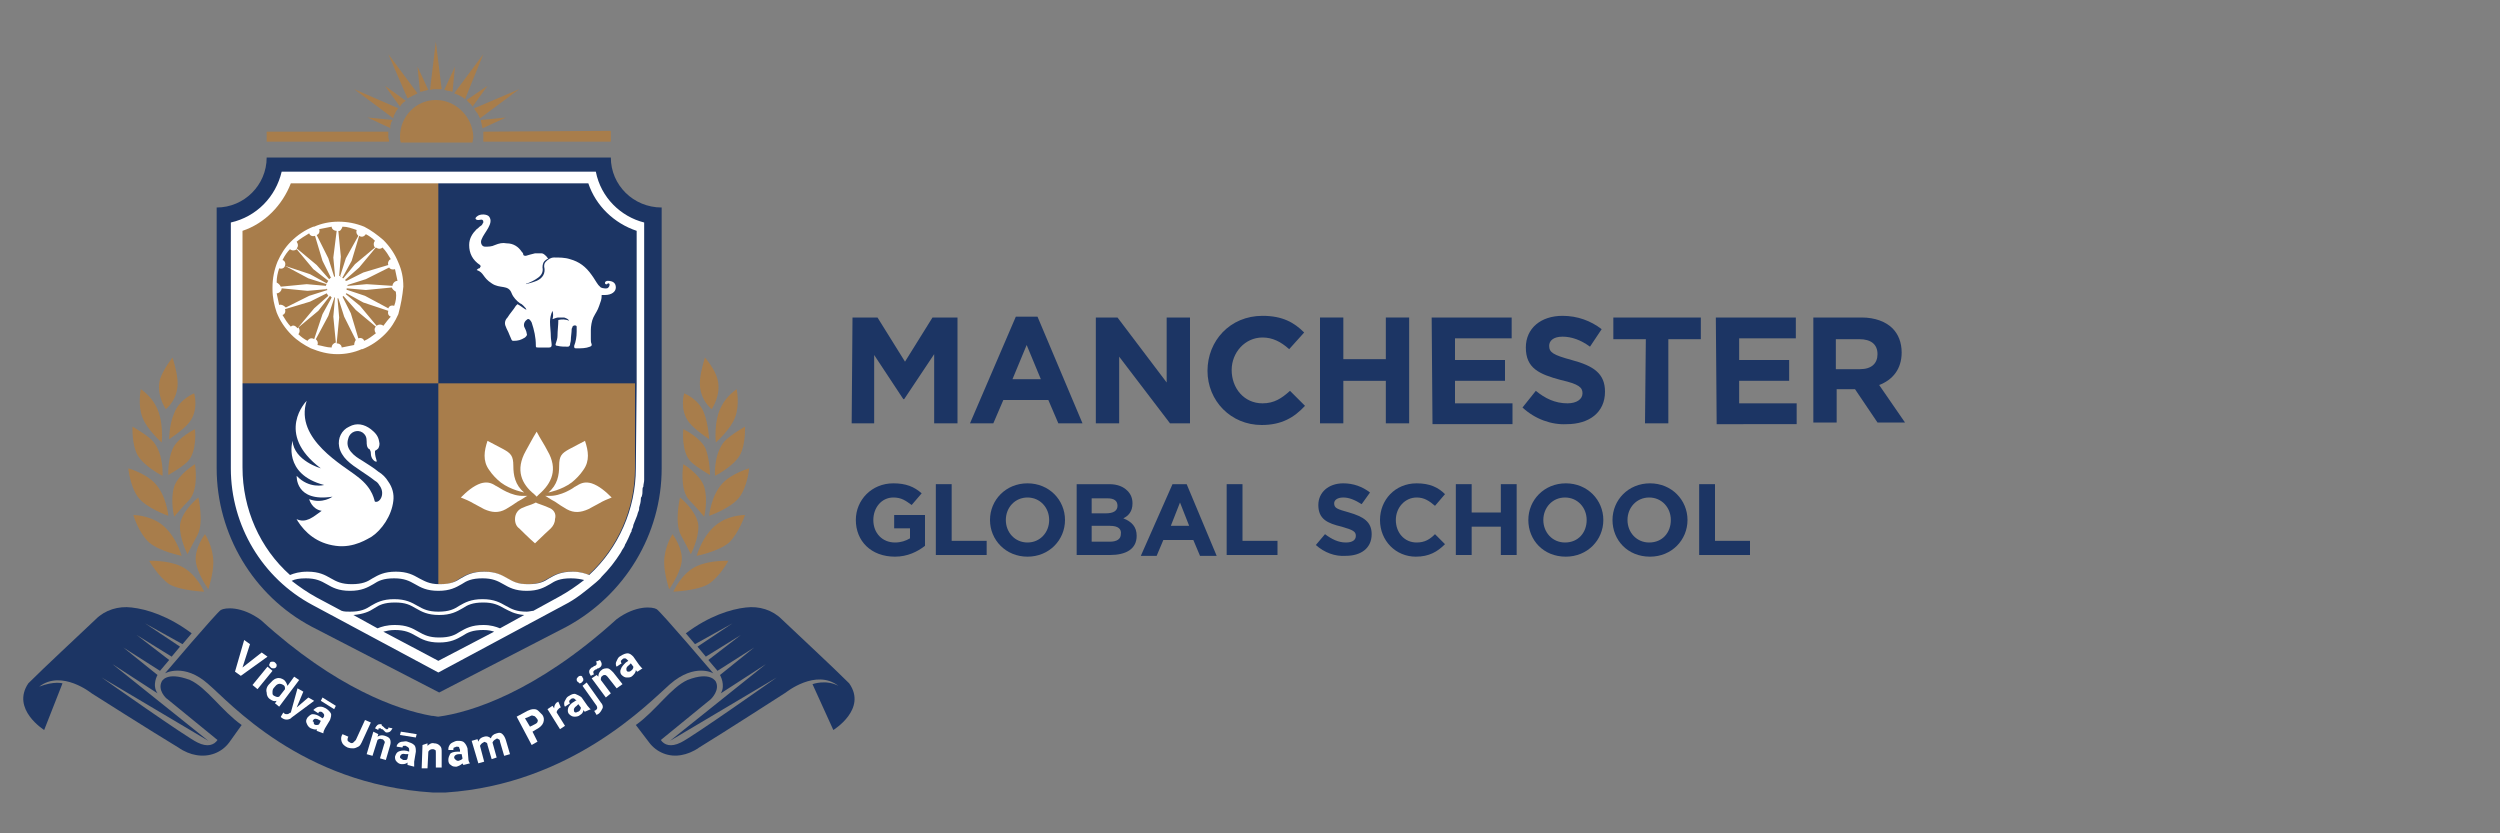 <?xml version="1.0" encoding="utf-8"?>
<!-- Generator: Adobe Illustrator 27.6.1, SVG Export Plug-In . SVG Version: 6.00 Build 0)  -->
<svg version="1.1" id="Layer_1" xmlns="http://www.w3.org/2000/svg" xmlns:xlink="http://www.w3.org/1999/xlink" x="0px" y="0px"
	 viewBox="0 0 300 100" style="enable-background:new 0 0 300 100;" xml:space="preserve">
<rect x="0" y="0" width="300" height="100" fill="#808080" stroke="none"/>
<style type="text/css">
	.st0{fill:#1C3564;}
	.st1{fill:#A87D4B;}
	.st2{fill:#FFFFFF;}
	.st3{fill:none;}
	.st4{fill-rule:evenodd;clip-rule:evenodd;fill:#FFFFFF;}
</style>
<g>
	<g>
		<g>
			<path class="st0" d="M73.3,18.9H32c0,3.3-2.7,6-6,6v31.3c0,7.9,4.4,15.3,11.4,19l15.3,7.9l0,0l0,0L68,75.2
				c7-3.8,11.4-11.1,11.4-19V24.9C76,24.9,73.3,22.2,73.3,18.9z"/>
		</g>
		<g>
			<g>
				<g>
					<path class="st0" d="M19.4,81.8c0,0,0.5-1.3,3.4-0.2c2,0.9,3.8,3.7,6.2,5.4l-1.5,2.1c-0.9,1.2-2.4,1.8-4,1.5
						c-0.6-0.1-1.4-0.4-2.1-0.9c-3-1.8-10.4-6.5-10.4-6.5s-3.6-2.9-6.3-0.8C6.5,81.7,7.5,82,7.5,82l-2.2,5.6c0,0-4-2.5-1.9-5.6
						c2-2,6-5.7,8.1-7.7c1.1-1.1,2.7-1.6,4.3-1.4c1.8,0.2,4.4,1,7.2,3.1l-1.1,1.3l-4.5-2.5l4.2,2.8l-1,1.2l-4.2-2.6l3.9,3l-1.1,1.3
						l-4.4-2.8l4.1,3.3c0,0-0.7,1.2,0,2.2l-5.4-3.5L25,88.9l-12.8-7.6c0,0,10.2,7.2,11.5,7.8c1.2,0.6,2,0.3,2.4-0.3l-6-4.9
						C19.9,83.8,18.9,82.8,19.4,81.8z"/>
				</g>
			</g>
			<g>
				<g>
					<g>
						<path class="st0" d="M85.9,81.8c0,0-0.6-1.3-3.4-0.2c-2,0.9-3.8,3.7-6.2,5.4l1.6,2.1c0.9,1.2,2.4,1.8,3.9,1.5
							c0.6-0.1,1.4-0.4,2.1-0.9c3.1-1.9,10.4-6.6,10.4-6.6s3.6-2.9,6.3-0.8c-1.5-0.8-3.1-0.2-3.1-0.2l2.5,5.5c0,0,4.1-2.5,1.9-5.6
							c-2-2-6-5.7-8.1-7.7c-1.1-1.1-2.7-1.6-4.3-1.4c-1.8,0.2-4.4,1-7.2,3.1l1.1,1.3l4.5-2.5l-4.2,2.8l1,1.2l4.2-2.6l-3.9,3l1.1,1.3
							l4.4-2.8L86.4,81c0,0,0.7,1.2,0.1,2.2l5.4-3.5l-11.5,9.2l12.8-7.6c0,0-10.2,7.2-11.5,7.8c-1.2,0.6-2,0.3-2.4-0.3l6-4.9
							C85.4,83.8,86.4,82.8,85.9,81.8z"/>
					</g>
				</g>
				<g>
					<path class="st0" d="M78.8,73.1c-0.5-0.3-2.5-0.5-4.8,1.2C64.3,83.1,56.4,85.5,52.6,86c-0.2,0-0.5-0.1-0.8-0.1
						c-4-0.7-11.5-3.3-20.5-11.5c-2.3-1.7-4.3-1.5-4.8-1.2s-6.7,7.6-6.7,7.6s2.3-1.3,5.2,1.3c2.5,2.1,11.1,12,26.9,13
						c0.3,0,1.4,0,1.6,0c15.1-1,24.4-10.8,26.9-13c3-2.6,5.2-1.3,5.2-1.3S79.3,73.4,78.8,73.1z"/>
				</g>
			</g>
		</g>
		<g>
			<g>
				<g>
					<path class="st1" d="M25,70.7c0,0,0.6-1.8,0.6-3.2c0-1.9-1-3.4-1-3.4s-1.3,1.7-1.1,3.3C23.7,68.9,25,70.7,25,70.7z"/>
				</g>
				<g>
					<path class="st1" d="M17.9,67.3c0,0,2.1-0.1,3.7,0.6c1.9,0.8,2.9,3.1,2.9,3.1s-2.8-0.1-4.2-0.9C19,69.2,17.9,67.3,17.9,67.3z"
						/>
				</g>
			</g>
			<g>
				<g>
					<path class="st1" d="M22.5,66.5c0,0,0.7-1.4,1.2-2.3c0.8-1.5,0.1-4.5,0.1-4.5s-2,1.6-2.2,3.3C21.5,64.6,22.5,66.5,22.5,66.5z"
						/>
				</g>
				<g>
					<path class="st1" d="M16,61.8c0,0,1.5,0,2.9,0.8c2.1,1.2,2.9,4.1,2.9,4.1s-2.6-0.5-3.9-1.6C16.6,63.9,16,61.8,16,61.8z"/>
				</g>
			</g>
			<g>
				<g>
					<path class="st1" d="M20.9,62c0,0,1.1-1.3,1.8-2c1.2-1.3,0.7-4.3,0.7-4.3s-2,1.2-2.5,2.7C20.4,60,20.9,62,20.9,62z"/>
				</g>
				<g>
					<path class="st1" d="M15.4,56.2c0,0,2.1,0.6,3.2,1.8c1.4,1.5,1.6,3.9,1.6,3.9s-2.6-0.9-3.6-2.2S15.4,56.2,15.4,56.2z"/>
				</g>
			</g>
			<g>
				<g>
					<path class="st1" d="M20.2,57c0,0,1.6-0.9,2.3-1.6c1.2-1.2,0.9-3.9,0.9-3.9s-2.1,1-2.7,2.4C20.1,55.3,20.2,57,20.2,57z"/>
				</g>
				<g>
					<path class="st1" d="M15.9,51.2c0,0,1.8,1,2.5,1.8c1.3,1.6,1.1,4.1,1.1,4.1s-2.2-1.1-3-2.5C15.8,53.3,15.9,51.2,15.9,51.2z"/>
				</g>
			</g>
			<g>
				<path class="st1" d="M20.3,52.7c0,0,1.7-1.1,2.4-2c1.2-1.5,0.6-3.5,0.6-3.5s-1.8,0.7-2.4,2.4C20.3,50.9,20.3,52.7,20.3,52.7z"/>
			</g>
			<g>
				<path class="st1" d="M16.9,46.7c0,0,1.2,0.8,1.8,2c1,1.8,0.7,4.4,0.7,4.4s-1.8-1.6-2.3-3C16.5,48.6,16.9,46.7,16.9,46.7z"/>
			</g>
			<g>
				<g>
					<path class="st1" d="M20.7,42.9c0,0,0.5,1.5,0.6,2.7c0.2,2.3-1.4,3.5-1.4,3.5s-1.2-1.7-0.7-3.6C19.6,44.3,20.7,42.9,20.7,42.9z
						"/>
				</g>
			</g>
		</g>
		<g>
			<g>
				<g>
					<path class="st1" d="M80.3,70.7c0,0-0.6-1.8-0.6-3.2c0-1.9,1-3.4,1-3.4s1.3,1.7,1.1,3.3C81.6,68.9,80.3,70.7,80.3,70.7z"/>
				</g>
				<g>
					<path class="st1" d="M87.4,67.3c0,0-2.1-0.1-3.7,0.6c-1.9,0.8-2.9,3.1-2.9,3.1s2.8-0.1,4.2-0.9C86.4,69.2,87.4,67.3,87.4,67.3z
						"/>
				</g>
			</g>
			<g>
				<g>
					<path class="st1" d="M82.9,66.5c0,0-0.7-1.4-1.2-2.3c-0.8-1.5-0.1-4.5-0.1-4.5s2,1.6,2.2,3.3C83.9,64.6,82.9,66.5,82.9,66.5z"
						/>
				</g>
				<g>
					<path class="st1" d="M89.4,61.8c0,0-1.6,0-2.9,0.8c-2.1,1.2-2.9,4.1-2.9,4.1s2.6-0.5,3.9-1.6C88.7,63.9,89.4,61.8,89.4,61.8z"
						/>
				</g>
			</g>
			<g>
				<g>
					<path class="st1" d="M84.5,62c0,0-1.1-1.3-1.8-2c-1.2-1.3-0.7-4.3-0.7-4.3s2,1.2,2.5,2.7C85,60,84.5,62,84.5,62z"/>
				</g>
				<g>
					<path class="st1" d="M89.9,56.2c0,0-2.1,0.6-3.2,1.8c-1.4,1.5-1.6,3.9-1.6,3.9s2.6-0.9,3.6-2.2C89.7,58.4,89.9,56.2,89.9,56.2z
						"/>
				</g>
			</g>
			<g>
				<g>
					<path class="st1" d="M85.2,57c0,0-1.6-0.9-2.3-1.6c-1.2-1.2-0.9-3.9-0.9-3.9s2.1,1,2.7,2.4C85.2,55.3,85.2,57,85.2,57z"/>
				</g>
				<g>
					<path class="st1" d="M89.4,51.2c0,0-1.8,1-2.5,1.8c-1.3,1.6-1.1,4.1-1.1,4.1s2.2-1.1,3-2.5C89.5,53.3,89.4,51.2,89.4,51.2z"/>
				</g>
			</g>
			<g>
				<path class="st1" d="M85.1,52.7c0,0-1.7-1.1-2.4-2c-1.2-1.5-0.6-3.5-0.6-3.5s1.8,0.7,2.4,2.4C85,50.9,85.1,52.7,85.1,52.7z"/>
			</g>
			<g>
				<path class="st1" d="M88.4,46.7c0,0-1.2,0.8-1.8,2c-1,1.8-0.7,4.4-0.7,4.4s1.8-1.6,2.3-3C88.8,48.6,88.4,46.7,88.4,46.7z"/>
			</g>
			<g>
				<g>
					<path class="st1" d="M84.6,42.9c0,0-0.5,1.5-0.6,2.7c-0.2,2.3,1.4,3.5,1.4,3.5s1.2-1.7,0.7-3.6C85.8,44.3,84.6,42.9,84.6,42.9z
						"/>
				</g>
			</g>
		</g>
		<g>
			<path class="st2" d="M73.9,34.5c0,0.5-0.5,0.9-1.3,0.9c-0.1,0-0.3,0-0.4,0c0,0.6-0.1,0.7-0.3,1.3c-0.2,0.6-0.4,0.8-0.7,1.4
				c-0.2,0.4-0.3,1.1-0.3,1.5s0,0.7,0,1.1c0,0.2,0,0.4,0.1,0.6c0,0.2,0,0.2-0.2,0.3c-0.5,0.2-1,0.2-1.6,0.2c-0.1,0-0.1,0-0.1,0
				c-0.2,0-0.2-0.1-0.2-0.3c0.2-0.5,0.3-1.1,0.3-1.7c0-0.2,0-0.4,0-0.6c0-0.2-0.4-0.2-0.5,0c0,0.1-0.1,0.2-0.1,0.3
				c0,0.4-0.1,0.9-0.1,1.3c0,0.2-0.1,0.4-0.1,0.6c-0.1,0.2-0.2,0.2-0.3,0.2c-0.4,0-0.8,0-1.2-0.1c-0.2,0-0.3-0.1-0.2-0.3
				c0.1-0.3,0.2-0.6,0.2-0.9c0-0.6,0.1-1.3,0.1-1.9c0.4-0.1,0.9-0.1,1.3,0.1c-0.1-0.2-0.3-0.3-0.6-0.4c-0.2,0-0.5,0-0.7,0
				s-0.4,0.1-0.7,0.2c0.1-0.3,0.1-0.7,0-1c-0.2,0.4-0.3,0.9-0.3,1.3c0,0.6,0.1,1.2,0.1,1.8c0,0.3,0.1,0.7,0.1,1
				c0,0.2-0.1,0.3-0.3,0.3c-0.4,0-0.9,0-1.3,0c-0.3,0-0.3,0-0.3-0.3c0-0.9-0.2-1.8-0.5-2.7c-0.1-0.2-0.3-0.5-0.5-0.4
				c-0.3,0.2-0.5,0.5-0.4,0.9c0.1,0.2,0.3,0.6,0.3,0.8c0.1,0.2,0,0.3-0.2,0.5c-0.5,0.3-0.8,0.4-1.4,0.4c-0.1,0-0.1,0-0.2-0.1
				c-0.1-0.2-0.2-0.5-0.3-0.7c-0.1-0.3-0.3-0.6-0.4-0.9c-0.2-0.4-0.1-0.8,0.2-1.1c0.3-0.5,0.7-0.9,1-1.4c0,0,0.1-0.1,0.2-0.2
				c0.4,0.2,0.7,0.5,1.1,0.7l0,0c0,0-0.1-0.1-0.1-0.2c-0.2-0.2-0.4-0.5-0.7-0.6c-0.4-0.3-0.8-0.7-1-1.2C61,34.1,60,34.7,59,34
				c-1.1-0.7-0.9-1.3-1.8-1.6c0.1-0.1,0.2-0.2,0.3-0.2s0.1-0.1,0.1-0.1c0.1-0.1,0.1-0.2,0-0.3c-0.9-0.6-1.3-1.4-1.3-2.4
				c0-0.8,0.4-1.4,0.9-1.9c0.2-0.1,0.3-0.3,0.5-0.4s0.2-0.3,0.3-0.4c0-0.2,0-0.2-0.1-0.3c-0.1-0.1-0.3,0-0.5,0c-0.1,0-0.2,0-0.3-0.1
				s0-0.2,0.1-0.3c0.4-0.4,1.3-0.3,1.5,0c0.6,0.8-0.6,1.9-0.9,2.7c-0.2,0.4,0,0.9,0.4,0.9s0.8,0,1.2-0.2c0.5-0.2,0.9-0.3,1.4-0.2
				c0.8,0,1.4,0.4,1.8,1c0.1,0.1,0.2,0.2,0.2,0.4c0.1,0.1,0.2,0.1,0.3,0.1c0.3-0.1,0.7-0.2,1.1-0.3c0.3,0,0.6,0,0.8,0
				c0.2,0,0.4,0.2,0.6,0.4c0.1,0.1,0.1,0.2,0.2,0.2c-0.1,0.1-0.2,0.1-0.3,0.2c-0.3,0.2-0.4,0.5-0.4,0.9c0.1,0.5-0.1,0.9-0.5,1.2
				s-0.8,0.5-1.3,0.7c-0.1,0-0.1,0-0.2,0.1l0,0c0.4-0.1,0.8-0.2,1.3-0.4c0.7-0.3,1.1-0.9,0.9-1.7c0-0.2,0-0.4,0.2-0.6
				c0.3-0.3,0.6-0.5,1-0.5c0.6,0,1.3,0,1.9,0.2c1.1,0.3,1.9,0.9,2.6,1.9c0.3,0.4,0.5,0.8,0.8,1.2c0.1,0.1,0.2,0.2,0.3,0.3
				c0.2,0.1,0.8,0.2,0.9,0c0.2-0.2,0.2-0.5,0-0.5c-0.1,0-0.2,0.2-0.3,0.1c-0.1,0-0.1-0.1-0.1-0.2c0-0.1,0.2-0.2,0.3-0.2
				C73.6,33.7,73.9,34,73.9,34.5z"/>
		</g>
		<g>
			<path class="st2" d="M29.1,80.1l2.3-1.8l0.7,0.5l-3.2,2.3l-0.7-0.5l1.1-3.8l0.7,0.5L29.1,80.1z"/>
			<path class="st2" d="M30.9,82.7l-0.6-0.5l1.8-2.2l0.6,0.5L30.9,82.7z M32.4,79.5c0.1-0.1,0.2-0.1,0.3-0.1s0.2,0,0.3,0.1
				s0.2,0.2,0.2,0.3s0,0.2-0.1,0.3c-0.1,0.1-0.2,0.1-0.3,0.1s-0.2,0-0.3-0.1s-0.2-0.2-0.2-0.3C32.3,79.7,32.4,79.6,32.4,79.5z"/>
			<path class="st2" d="M32.3,82.1c0.3-0.3,0.5-0.6,0.9-0.7c0.3-0.1,0.6,0,0.9,0.2c0.2,0.2,0.3,0.4,0.4,0.7l0.8-1.1l0.6,0.4
				l-2.4,3.2L33,84.4l0.2-0.3c-0.3,0.1-0.5,0-0.8-0.2S32,83.4,32,83.1C31.9,82.8,32,82.4,32.3,82.1z M32.9,82.5
				c-0.2,0.2-0.2,0.4-0.2,0.6s0,0.3,0.2,0.4s0.4,0.2,0.6,0.1l0.7-0.9c0-0.2,0-0.4-0.2-0.5C33.5,81.9,33.2,82.1,32.9,82.5z"/>
			<path class="st2" d="M35.6,84.9l1.4-1.2l0.7,0.4l-2.7,2l-0.1,0.1c-0.3,0.2-0.7,0.2-1,0c-0.1-0.1-0.2-0.1-0.2-0.2l0.3-0.5l0.1,0.1
				c0.1,0.1,0.2,0.1,0.3,0.1s0.2,0,0.3-0.1l0.2-0.1l0.8-2.9l0.7,0.4L35.6,84.9z"/>
			<path class="st2" d="M38,87.7c0-0.1,0-0.2,0.1-0.2c-0.3,0.1-0.5,0-0.8-0.1c-0.2-0.1-0.4-0.3-0.5-0.6c-0.1-0.2-0.1-0.4,0.1-0.7
				c0.2-0.2,0.4-0.4,0.6-0.4c0.3,0,0.6,0.1,0.9,0.3l0.3,0.2l0.1-0.1c0.1-0.1,0.1-0.2,0.1-0.3c0-0.1-0.1-0.2-0.2-0.3
				c-0.1-0.1-0.2-0.1-0.3-0.1s-0.2,0.1-0.2,0.2l-0.6-0.4c0.1-0.1,0.2-0.2,0.4-0.3s0.3-0.1,0.5-0.1s0.4,0.1,0.6,0.2
				c0.3,0.2,0.5,0.4,0.6,0.6s0,0.5-0.1,0.8l-0.6,1c-0.1,0.2-0.2,0.4-0.2,0.6l0,0L38,87.7z M37.7,86.9C37.8,87,37.9,87,38,87
				s0.2,0,0.3-0.1l0.2-0.4l-0.2-0.1c-0.3-0.2-0.6-0.2-0.7,0l0,0c-0.1,0.1-0.1,0.2,0,0.2S37.6,86.8,37.7,86.9z M40.1,85.1l-1.6-1
				l0.2-0.4l1.6,1L40.1,85.1z"/>
			<path class="st2" d="M43.8,86.4l0.7,0.3l-1.1,2.4c-0.1,0.2-0.2,0.4-0.4,0.5s-0.4,0.2-0.6,0.2c-0.2,0-0.4,0-0.7-0.1
				c-0.4-0.2-0.6-0.4-0.7-0.7c-0.1-0.3-0.1-0.6,0.1-0.9l0.7,0.3c-0.1,0.2-0.1,0.3-0.1,0.4s0.1,0.2,0.3,0.3c0.1,0.1,0.3,0.1,0.4,0
				c0.1-0.1,0.2-0.2,0.3-0.3L43.8,86.4z"/>
			<path class="st2" d="M45.4,88.1l-0.1,0.3c0.3-0.2,0.6-0.2,0.9-0.1c0.3,0.1,0.5,0.2,0.6,0.4s0.1,0.5,0,0.8l-0.5,1.7L45.6,91
				l0.5-1.7c0.1-0.2,0.1-0.3,0-0.4s-0.1-0.2-0.3-0.2c-0.2-0.1-0.4,0-0.5,0.1l-0.6,1.9L44,90.5l0.8-2.7L45.4,88.1z M47.1,87.4
				c-0.1,0.2-0.2,0.3-0.3,0.4c-0.2,0.1-0.3,0.1-0.4,0.1c-0.1,0-0.1,0-0.2-0.1s-0.1-0.1-0.2-0.2s-0.1-0.1-0.2-0.1c0,0-0.1,0-0.1-0.1
				c-0.1,0-0.1,0-0.2,0s-0.1,0.1-0.1,0.2L45,87.4c0.1-0.2,0.2-0.3,0.3-0.4s0.3-0.1,0.4-0.1c0.1,0,0.1,0,0.1,0.1s0.1,0.1,0.2,0.2
				c0.1,0.1,0.1,0.1,0.2,0.2c0,0,0.1,0,0.1,0.1c0.1,0,0.1,0,0.2,0c0.1,0,0.1-0.1,0.1-0.2L47.1,87.4z"/>
			<path class="st2" d="M48.9,91.8c0-0.1,0-0.2,0-0.3c-0.2,0.2-0.5,0.2-0.7,0.2c-0.3,0-0.5-0.2-0.6-0.3c-0.2-0.2-0.2-0.4-0.2-0.6
				c0.1-0.3,0.2-0.5,0.4-0.6s0.6-0.2,1-0.1l0.3,0.1V90c0-0.1,0-0.2-0.1-0.3s-0.2-0.1-0.3-0.2c-0.1,0-0.2,0-0.3,0
				c-0.1,0.1-0.1,0.1-0.1,0.2l-0.7-0.1c0-0.2,0.1-0.3,0.2-0.4c0.1-0.1,0.3-0.2,0.5-0.2s0.4-0.1,0.6,0c0.3,0.1,0.6,0.2,0.8,0.4
				s0.2,0.5,0.2,0.8l-0.2,1.2c0,0.3,0,0.5,0,0.6l0,0L48.9,91.8z M49.9,88.5L48,88.2l0.1-0.4l1.9,0.3L49.9,88.5z M48.4,91.2
				c0.1,0,0.2,0,0.3,0s0.2-0.1,0.2-0.2l0.1-0.5h-0.3c-0.4-0.1-0.6,0-0.7,0.3l0,0c0,0.1,0,0.2,0.1,0.2C48.2,91.1,48.2,91.1,48.4,91.2
				z"/>
			<path class="st2" d="M51.3,89.2v0.3c0.2-0.2,0.5-0.4,0.8-0.3c0.3,0,0.5,0.1,0.7,0.3s0.2,0.4,0.2,0.8v1.8h-0.7v-1.8
				c0-0.2,0-0.3-0.1-0.3c-0.1-0.1-0.2-0.1-0.3-0.1c-0.2,0-0.4,0.1-0.5,0.3l-0.1,2h-0.7l0.1-2.8L51.3,89.2z"/>
			<path class="st2" d="M55.6,91.8c0-0.1-0.1-0.1-0.1-0.2c-0.2,0.2-0.4,0.3-0.7,0.4c-0.3,0-0.5,0-0.7-0.2c-0.2-0.1-0.3-0.3-0.3-0.6
				c0-0.3,0.1-0.5,0.2-0.7s0.5-0.3,0.9-0.3h0.3V90c0-0.1-0.1-0.2-0.1-0.3s-0.2-0.1-0.3-0.1s-0.2,0.1-0.3,0.1s-0.1,0.2-0.1,0.3h-0.6
				c0-0.2,0-0.3,0.1-0.5s0.2-0.3,0.4-0.4s0.4-0.2,0.6-0.2c0.3,0,0.6,0,0.8,0.2s0.3,0.4,0.4,0.7l0.1,1.2c0,0.3,0.1,0.5,0.2,0.6l0,0
				L55.6,91.8z M55,91.3c0.1,0,0.2-0.1,0.3-0.1c0.1-0.1,0.2-0.1,0.2-0.2l-0.1-0.5h-0.3c-0.4,0-0.6,0.2-0.6,0.4l0,0
				c0,0.1,0.1,0.2,0.1,0.2C54.8,91.3,54.9,91.3,55,91.3z"/>
			<path class="st2" d="M57.3,88.7l0.1,0.3c0.1-0.3,0.3-0.5,0.7-0.6c0.3-0.1,0.6,0,0.8,0.2c0.1-0.3,0.3-0.5,0.7-0.6
				c0.3-0.1,0.5-0.1,0.7,0.1s0.3,0.4,0.4,0.7l0.5,1.7l-0.7,0.2L60,89c0-0.2-0.1-0.3-0.2-0.3c-0.1-0.1-0.2-0.1-0.3,0
				c-0.2,0.1-0.3,0.2-0.4,0.4l0.5,1.8L59,91.1l-0.5-1.7c0-0.2-0.1-0.3-0.2-0.3c-0.1-0.1-0.2-0.1-0.3,0c-0.2,0.1-0.3,0.2-0.4,0.4
				l0.5,1.9l-0.7,0.2l-0.8-2.7L57.3,88.7z"/>
			<path class="st2" d="M63.9,87.8l0.6,1.2l-0.7,0.4L62,86l1.3-0.7c0.2-0.1,0.5-0.2,0.7-0.2c0.2,0,0.4,0,0.6,0.2s0.3,0.3,0.5,0.5
				c0.2,0.3,0.2,0.6,0.1,0.9s-0.4,0.6-0.8,0.8L63.9,87.8z M63.6,87.2l0.6-0.3c0.2-0.1,0.3-0.2,0.3-0.3c0.1-0.1,0-0.3-0.1-0.4
				s-0.2-0.3-0.4-0.3c-0.2-0.1-0.3,0-0.5,0.1L63,86.2L63.6,87.2z"/>
			<path class="st2" d="M67.3,84.9c-0.1,0-0.2,0.1-0.2,0.1c-0.2,0.2-0.3,0.3-0.3,0.5l1,1.6l-0.6,0.4l-1.5-2.4l0.6-0.4l0.2,0.3
				c0-0.3,0.1-0.5,0.3-0.7c0.1,0,0.1-0.1,0.2-0.1L67.3,84.9z"/>
			<path class="st2" d="M70.2,85.4c-0.1,0-0.1-0.1-0.2-0.2c0,0.3-0.2,0.5-0.4,0.6C69.4,86,69.1,86,68.9,86s-0.4-0.1-0.6-0.3
				c-0.2-0.2-0.2-0.5-0.1-0.8c0.1-0.2,0.3-0.5,0.7-0.7l0.3-0.2h-0.1c-0.1-0.1-0.2-0.2-0.3-0.2s-0.2,0-0.3,0.1
				c-0.1,0.1-0.2,0.2-0.2,0.2c0,0.1,0,0.2,0.1,0.3l-0.6,0.4c-0.1-0.1-0.1-0.3-0.1-0.4c0-0.2,0.1-0.3,0.2-0.5s0.2-0.3,0.4-0.4
				c0.3-0.2,0.6-0.3,0.8-0.2s0.5,0.2,0.7,0.4l0.7,1c0.2,0.2,0.3,0.4,0.4,0.4l0,0L70.2,85.4z M69.4,85.4c0.1-0.1,0.2-0.1,0.2-0.2
				c0.1-0.1,0.1-0.2,0.1-0.3l-0.3-0.4l-0.2,0.2c-0.3,0.2-0.4,0.4-0.3,0.7l0,0c0.1,0.1,0.1,0.1,0.2,0.1
				C69.2,85.5,69.3,85.4,69.4,85.4z"/>
			<path class="st2" d="M69.3,81.8c-0.1-0.1-0.1-0.2-0.1-0.3s0.1-0.2,0.2-0.3c0.1-0.1,0.2-0.1,0.3-0.1c0.1,0,0.2,0.1,0.2,0.2
				c0.1,0.1,0.1,0.2,0.1,0.3s-0.1,0.2-0.2,0.3C69.7,82,69.6,82,69.5,82C69.5,81.9,69.4,81.9,69.3,81.8z M70.4,81.9l1.7,2.4
				c0.2,0.2,0.3,0.5,0.2,0.7s-0.2,0.4-0.4,0.6c-0.1,0.1-0.2,0.1-0.3,0.2l-0.3-0.5c0.1,0,0.2-0.1,0.2-0.1c0.2-0.1,0.2-0.3,0.1-0.5
				l-1.7-2.4L70.4,81.9z"/>
			<path class="st2" d="M72,79.2c0.1,0.2,0.2,0.3,0.2,0.5S72.1,80,72,80.1c-0.1,0-0.1,0.1-0.2,0.1s-0.1,0-0.2,0.1s-0.2,0-0.2,0.1
				c0,0-0.1,0-0.1,0.1c-0.1,0-0.1,0.1-0.1,0.2s0,0.1,0.1,0.2l-0.4,0.2c-0.1-0.2-0.2-0.3-0.2-0.5s0.1-0.3,0.2-0.4l0.1-0.1
				c0,0,0.1,0,0.2-0.1s0.2-0.1,0.2-0.1s0.1,0,0.1-0.1c0.1,0,0.1-0.1,0.1-0.2s0-0.1-0.1-0.2L72,79.2z M71.6,81l0.2,0.2
				c0-0.3,0.1-0.6,0.4-0.8c0.2-0.2,0.5-0.2,0.7-0.2s0.4,0.2,0.7,0.5l1.1,1.4L74,82.6l-1.1-1.4c-0.1-0.1-0.2-0.2-0.3-0.2
				c-0.1,0-0.2,0-0.3,0.1c-0.2,0.1-0.2,0.3-0.2,0.5l1.2,1.6l-0.6,0.5L71,81.4L71.6,81z"/>
			<path class="st2" d="M76.5,80.6c-0.1,0-0.1-0.1-0.2-0.2c0,0.3-0.2,0.5-0.4,0.7c-0.2,0.2-0.4,0.2-0.7,0.2c-0.2,0-0.4-0.1-0.6-0.3
				c-0.2-0.2-0.2-0.5-0.1-0.7c0.1-0.3,0.3-0.5,0.6-0.8l0.3-0.2l-0.1-0.1C75.2,79.1,75.1,79,75,79s-0.2,0-0.3,0.1
				c-0.1,0.1-0.2,0.2-0.2,0.2c0,0.1,0,0.2,0.1,0.3L74,80c-0.1-0.1-0.1-0.3-0.1-0.4s0.1-0.3,0.2-0.5s0.2-0.3,0.4-0.4
				c0.3-0.2,0.6-0.3,0.8-0.3c0.3,0,0.5,0.2,0.7,0.4l0.7,1c0.2,0.2,0.3,0.4,0.4,0.4l0,0L76.5,80.6z M75.7,80.5
				c0.1-0.1,0.2-0.1,0.2-0.2C76,80.2,76,80.1,76,80l-0.3-0.4l-0.2,0.2c-0.3,0.2-0.4,0.4-0.3,0.7l0,0c0.1,0.1,0.1,0.1,0.2,0.1
				C75.5,80.6,75.6,80.6,75.7,80.5z"/>
		</g>
		<path class="st2" d="M44.6,64.4c-0.4,0.2-2.1,1.4-4.3,1.1c-2.3-0.3-3.7-1.6-4.6-3c0-0.1-0.1-0.1-0.1-0.2c1.1,0.5,1.9-0.2,3-1
			c-1.2-0.2-1.5-1.4-1.5-1.4c1.6,0.6,2.8-0.3,2.8-0.3c-4.5,0.7-4.3-2.5-4.3-2.5c1.5,1.6,3.3,1.1,3.3,1.1c-5-1.3-3.8-5.3-3.8-5.3
			c0.2,2.4,3.4,3.3,3.4,3.3c-5.6-4.2-1.7-8.1-1.7-8.1c-1.5,4.6,4.5,7.8,6.1,9.1c2,1.5,2,3,2.1,3c0.6,0.2,1.3-1,0.5-2l0,0l0,0
			c-0.1-0.2-0.3-0.4-0.5-0.5c-0.5-0.4-1.1-0.8-1.7-1.2c-0.6-0.4-1.2-0.8-1.7-1.3c-0.4-0.4-0.8-1-0.9-1.6c-0.2-1,0.3-2,1.2-2.4
			c0.9-0.5,1.8-0.3,2.6,0.3c0.5,0.4,0.9,0.8,1,1.5c0.1,0.3,0,0.6-0.1,0.8c-0.1,0.1-0.2,0.2-0.4,0.3c0,0,0,0.1,0,0.2
			c0,0.3,0.1,0.7,0.2,1v0.1c-0.2,0-0.3-0.1-0.4-0.2c-0.2-0.2-0.3-0.5-0.3-0.8c0-0.1,0-0.2-0.1-0.4c0,0,0-0.1-0.1-0.1
			C44,53.7,44,53.3,44,53c0-0.5-0.1-0.8-0.5-1.1c-0.6-0.4-1.5-0.1-1.7,0.7c-0.2,0.6-0.1,1.1,0.3,1.6c0.4,0.5,0.9,0.8,1.4,1.1
			c0.6,0.4,1.3,0.8,1.9,1.3c0.5,0.3,0.9,0.7,1.2,1.2c0.5,0.7,0.7,1.5,0.6,2.3C47,61.9,45.8,63.6,44.6,64.4z"/>
		<g>
			<path class="st1" d="M52.3,10.7c0.2,0,0.5,0,0.7,0L52.3,5l-0.7,5.8C51.9,10.7,52.1,10.7,52.3,10.7z"/>
			<path class="st1" d="M50.9,10.9c0.2,0,0.3-0.1,0.5-0.1L50.1,8l0.3,3C50.5,11,50.7,11,50.9,10.9z"/>
			<path class="st1" d="M49.5,11.5c0.2-0.1,0.4-0.2,0.6-0.3l-3.5-4.7l2.3,5.3C49.1,11.7,49.3,11.6,49.5,11.5z"/>
			<path class="st1" d="M48.3,12.4c0.1-0.1,0.2-0.2,0.4-0.3l-2.5-1.8l1.8,2.5C48.1,12.6,48.2,12.5,48.3,12.4z"/>
			<path class="st1" d="M47.4,13.6c0.1-0.2,0.2-0.4,0.4-0.6l-5.3-2.3l4.7,3.5C47.2,14,47.3,13.8,47.4,13.6z"/>
			<path class="st1" d="M46.9,14.9c0-0.2,0.1-0.3,0.2-0.5l-3-0.3l2.8,1.3C46.8,15.3,46.8,15.1,46.9,14.9z"/>
			<path class="st1" d="M57.8,14.9c0,0.2,0.1,0.3,0.1,0.5l2.8-1.3l-3,0.3C57.7,14.6,57.8,14.8,57.8,14.9z"/>
			<path class="st1" d="M57.3,13.6c0.1,0.2,0.2,0.4,0.3,0.6l4.7-3.5L56.9,13C57,13.2,57.1,13.4,57.3,13.6z"/>
			<path class="st1" d="M56.4,12.4c0.1,0.1,0.2,0.2,0.3,0.4l1.8-2.5L56,12C56.1,12.1,56.2,12.3,56.4,12.4z"/>
			<path class="st1" d="M55.2,11.5c0.2,0.1,0.4,0.2,0.6,0.4L58,6.5l-3.5,4.7C54.8,11.3,55,11.4,55.2,11.5z"/>
			<path class="st1" d="M53.8,10.9c0.2,0,0.3,0.1,0.5,0.1l0.3-3l-1.3,2.8C53.5,10.8,53.6,10.9,53.8,10.9z"/>
		</g>
		<path class="st1" d="M58,15.8c0,0.2,0,0.4,0,0.6s0,0.4,0,0.6h15.3v-1.3L58,15.8L58,15.8z"/>
		<path class="st1" d="M46.6,16.4c0-0.2,0-0.4,0-0.6H32V17h14.7C46.7,16.8,46.6,16.6,46.6,16.4z"/>
		<path class="st3" d="M66.1,70c-0.7,0.4-1.4,0.8-2.8,0.8s-2.1-0.4-2.8-0.8c-0.6-0.4-1.2-0.7-2.5-0.7c-1.2,0-1.8,0.3-2.5,0.7
			c-0.7,0.4-1.4,0.8-2.8,0.8s-2.1-0.4-2.8-0.8c-0.6-0.4-1.2-0.7-2.5-0.7c-1.2,0-1.8,0.3-2.5,0.7c-0.7,0.4-1.4,0.8-2.8,0.8
			S40,70.4,39.4,70s-1.2-0.7-2.5-0.7c-0.7,0-1.2,0.1-1.7,0.3c0.9,0.8,1.9,1.4,3,2l3,1.6c0.3,0.1,0.6,0.1,1,0.1
			c1.2,0,1.8-0.3,2.5-0.7c0.7-0.4,1.4-0.8,2.8-0.8s2.1,0.4,2.8,0.8c0.6,0.4,1.2,0.7,2.5,0.7c1.2,0,1.8-0.3,2.5-0.7
			c0.7-0.4,1.4-0.8,2.8-0.8s2.1,0.4,2.8,0.8c0.6,0.4,1.2,0.7,2.5,0.7c0.3,0,0.5,0,0.8-0.1l3.1-1.7c1.1-0.6,2.1-1.3,3-2.1
			c-0.4-0.1-0.9-0.2-1.6-0.2C67.3,69.2,66.7,69.6,66.1,70z"/>
		<path class="st3" d="M58,72.3c-1.2,0-1.8,0.3-2.5,0.7c-0.7,0.4-1.4,0.8-2.8,0.8s-2.1-0.4-2.8-0.8c-0.6-0.4-1.2-0.7-2.5-0.7
			c-1.2,0-1.8,0.3-2.5,0.7c-0.6,0.4-1.3,0.7-2.5,0.8l2.9,1.6c0.5-0.2,1.2-0.4,2.1-0.4c1.4,0,2.1,0.4,2.8,0.8
			c0.6,0.4,1.2,0.7,2.5,0.7c1.2,0,1.8-0.3,2.5-0.7c0.7-0.4,1.4-0.8,2.8-0.8c0.9,0,1.5,0.2,2,0.4l2.8-1.5c-1.1-0.1-1.8-0.4-2.4-0.8
			C59.9,72.7,59.3,72.3,58,72.3z"/>
		<path class="st3" d="M55.5,76.3c-0.7,0.4-1.4,0.8-2.8,0.8s-2.1-0.4-2.8-0.8c-0.6-0.4-1.2-0.7-2.5-0.7c-0.6,0-1.1,0.1-1.4,0.2
			l6.6,3.6l6.7-3.6c-0.3-0.1-0.8-0.2-1.3-0.2C56.8,75.6,56.2,75.9,55.5,76.3z"/>
		<path class="st3" d="M70.5,21.9H52.6l0,0V46H29v10.2c0,5,2.1,9.6,5.7,12.9c0.5-0.2,1.2-0.4,2.1-0.4c1.4,0,2.1,0.4,2.8,0.8
			c0.6,0.4,1.2,0.7,2.5,0.7c1.2,0,1.8-0.3,2.5-0.7c0.7-0.4,1.4-0.8,2.8-0.8s2.1,0.4,2.8,0.8c0.6,0.4,1.2,0.7,2.5,0.7
			c1.2,0,1.8-0.3,2.5-0.7c0.7-0.4,1.4-0.8,2.8-0.8s2.1,0.4,2.8,0.8c0.6,0.4,1.2,0.7,2.5,0.7c1.3,0,1.8-0.3,2.5-0.7
			c0.7-0.4,1.4-0.8,2.8-0.8c0.9,0,1.6,0.2,2,0.4c3.5-3.2,5.6-7.9,5.6-12.8V27.7C73.6,26.7,71.4,24.6,70.5,21.9z"/>
		<path class="st1" d="M52.6,21.9H34.8c-0.9,2.7-3.1,4.8-5.8,5.7V46h23.6V21.9z"/>
		<path class="st3" d="M55.5,76.3c-0.7,0.4-1.4,0.8-2.8,0.8s-2.1-0.4-2.8-0.8c-0.6-0.4-1.2-0.7-2.5-0.7c-0.6,0-1.1,0.1-1.4,0.2
			l6.6,3.6l6.7-3.6c-0.3-0.1-0.8-0.2-1.3-0.2C56.8,75.6,56.2,75.9,55.5,76.3z"/>
		<path class="st3" d="M58,72.3c-1.2,0-1.8,0.3-2.5,0.7c-0.7,0.4-1.4,0.8-2.8,0.8s-2.1-0.4-2.8-0.8c-0.6-0.4-1.2-0.7-2.5-0.7
			c-1.2,0-1.8,0.3-2.5,0.7c-0.6,0.4-1.3,0.7-2.5,0.8l2.9,1.6c0.5-0.2,1.2-0.4,2.1-0.4c1.4,0,2.1,0.4,2.8,0.8
			c0.6,0.4,1.2,0.7,2.5,0.7c1.2,0,1.8-0.3,2.5-0.7c0.7-0.4,1.4-0.8,2.8-0.8c0.9,0,1.5,0.2,2,0.4l2.8-1.5c-1.1-0.1-1.8-0.4-2.4-0.8
			C59.9,72.7,59.3,72.3,58,72.3z"/>
		<path class="st3" d="M76.3,46V27.7c-2.7-0.9-4.8-3.1-5.8-5.7H52.6l0,0H34.8c-0.9,2.7-3.1,4.8-5.8,5.7V46v10.2
			c0,5,2.1,9.6,5.7,12.9c0.5-0.2,1.2-0.4,2.1-0.4c1.4,0,2.1,0.4,2.8,0.8c0.6,0.4,1.2,0.7,2.5,0.7c1.2,0,1.8-0.3,2.5-0.7
			c0.7-0.4,1.4-0.8,2.8-0.8s2.1,0.4,2.8,0.8c0.6,0.4,1.2,0.7,2.4,0.7V46H76.3z"/>
		<path class="st3" d="M41.2,73.2c0.3,0.1,0.6,0.1,1,0.1c1.2,0,1.8-0.3,2.5-0.7c0.7-0.4,1.4-0.8,2.8-0.8s2.1,0.4,2.8,0.8
			c0.6,0.4,1.2,0.7,2.5,0.7c1.2,0,1.8-0.3,2.5-0.7c0.7-0.4,1.4-0.8,2.8-0.8s2.1,0.4,2.8,0.8c0.6,0.4,1.2,0.7,2.5,0.7
			c0.3,0,0.5,0,0.8-0.1l3.1-1.7c1.1-0.6,2.1-1.3,3-2.1c-0.4-0.1-0.9-0.2-1.6-0.2c-1.2,0-1.8,0.3-2.5,0.7c-0.7,0.4-1.4,0.8-2.8,0.8
			s-2.1-0.4-2.8-0.8c-0.6-0.4-1.2-0.7-2.5-0.7c-1.2,0-1.8,0.3-2.5,0.7c-0.7,0.4-1.4,0.8-2.8,0.8s-2.1-0.4-2.8-0.8
			c-0.6-0.4-1.2-0.7-2.5-0.7c-1.2,0-1.8,0.3-2.5,0.7c-0.7,0.4-1.4,0.8-2.8,0.8S40,70.4,39.4,70s-1.2-0.7-2.5-0.7
			c-0.7,0-1.2,0.1-1.7,0.3c0.9,0.8,1.9,1.4,3,2L41.2,73.2z"/>
		<path class="st1" d="M55.2,69.4c0.7-0.4,1.4-0.8,2.8-0.8s2.1,0.4,2.8,0.8c0.6,0.4,1.2,0.7,2.5,0.7s1.8-0.3,2.5-0.7
			c0.7-0.4,1.4-0.8,2.8-0.8c0.9,0,1.6,0.2,2,0.4c3.5-3.2,5.6-7.9,5.6-12.8V46H52.6v24.1h0.1C54,70.2,54.6,69.8,55.2,69.4z"/>
		<path class="st1" d="M72.2,69.3L72.2,69.3L72.2,69.3z"/>
		<path class="st2" d="M71.5,20.6H52.6H33.8c-0.7,3-3,5.4-6.1,6.1v29.5c0,6.9,3.8,13.2,9.8,16.4l15.1,8.1l15.1-8.1
			c1.4-0.7,2.6-1.7,3.8-2.7l0,0c0.2-0.2,0.5-0.4,0.7-0.7l0,0c0.9-0.9,1.6-1.8,2.3-2.9c0-0.1,0.1-0.1,0.1-0.2
			c0.1-0.2,0.3-0.4,0.4-0.7c0-0.1,0.1-0.2,0.1-0.2c0.2-0.4,0.4-0.8,0.6-1.3c0.1-0.1,0.1-0.2,0.1-0.3c0.1-0.2,0.2-0.4,0.2-0.6
			c0.1-0.2,0.1-0.3,0.2-0.5s0.1-0.3,0.2-0.5s0.1-0.4,0.2-0.6c0.1-0.2,0.1-0.3,0.1-0.5c0.1-0.3,0.2-0.7,0.2-1c0-0.1,0-0.2,0.1-0.3
			c0.1-0.3,0.1-0.5,0.1-0.8c0-0.1,0-0.3,0.1-0.4c0-0.3,0.1-0.5,0.1-0.8c0-0.1,0-0.2,0-0.4c0-0.4,0-0.8,0-1.2V46V26.7
			C74.5,26,72.1,23.7,71.5,20.6z M52.6,79.3L46,75.8c0.4-0.1,0.8-0.2,1.4-0.2c1.2,0,1.8,0.3,2.5,0.7c0.7,0.4,1.4,0.8,2.8,0.8
			s2.1-0.4,2.8-0.8c0.6-0.4,1.2-0.7,2.5-0.7c0.6,0,1,0.1,1.3,0.2L52.6,79.3z M60,75.4c-0.5-0.2-1.1-0.4-2-0.4
			c-1.4,0-2.1,0.4-2.8,0.8c-0.6,0.4-1.2,0.7-2.5,0.7c-1.2,0-1.8-0.3-2.5-0.7c-0.7-0.4-1.4-0.8-2.8-0.8c-1,0-1.6,0.2-2.1,0.4
			l-2.9-1.6c1.2-0.1,1.9-0.4,2.5-0.8s1.2-0.7,2.5-0.7s1.8,0.3,2.5,0.7c0.7,0.4,1.4,0.8,2.8,0.8s2.1-0.4,2.8-0.8
			c0.6-0.4,1.2-0.7,2.5-0.7c1.2,0,1.8,0.3,2.5,0.7c0.6,0.3,1.2,0.7,2.4,0.8L60,75.4z M67.1,71.6L64,73.3c-0.2,0-0.5,0.1-0.8,0.1
			c-1.2,0-1.8-0.3-2.5-0.7c-0.7-0.4-1.4-0.8-2.8-0.8s-2.1,0.4-2.8,0.8c-0.6,0.4-1.2,0.7-2.5,0.7c-1.2,0-1.8-0.3-2.5-0.7
			c-0.7-0.4-1.4-0.8-2.8-0.8s-2.1,0.4-2.8,0.8c-0.6,0.4-1.2,0.7-2.5,0.7c-0.4,0-0.7,0-1-0.1l-3-1.6c-1.1-0.6-2.1-1.3-3-2
			c0.4-0.2,0.9-0.3,1.7-0.3c1.2,0,1.8,0.3,2.5,0.7c0.7,0.4,1.4,0.8,2.8,0.8s2.1-0.4,2.8-0.8c0.6-0.4,1.2-0.7,2.5-0.7
			c1.2,0,1.8,0.3,2.5,0.7c0.7,0.4,1.4,0.8,2.8,0.8s2.1-0.4,2.8-0.8c0.6-0.4,1.2-0.7,2.5-0.7c1.2,0,1.8,0.3,2.5,0.7
			c0.7,0.4,1.4,0.8,2.8,0.8s2.1-0.4,2.8-0.8c0.6-0.4,1.2-0.7,2.5-0.7c0.7,0,1.2,0.1,1.6,0.2C69.2,70.3,68.2,71,67.1,71.6z
			 M76.3,56.2c0,4.9-2.1,9.6-5.6,12.8c-0.5-0.2-1.1-0.4-2-0.4c-1.4,0-2.1,0.4-2.8,0.8c-0.6,0.4-1.2,0.7-2.5,0.7s-1.8-0.3-2.5-0.7
			c-0.7-0.4-1.4-0.8-2.8-0.8S56,69,55.3,69.4c-0.6,0.4-1.2,0.7-2.5,0.7h-0.1c-1.2,0-1.8-0.4-2.4-0.7c-0.7-0.4-1.4-0.8-2.8-0.8
			s-2.1,0.4-2.8,0.8c-0.6,0.4-1.2,0.7-2.5,0.7c-1.2,0-1.8-0.3-2.5-0.7c-0.7-0.4-1.4-0.8-2.8-0.8c-1,0-1.6,0.2-2.1,0.4
			c-3.6-3.2-5.7-7.9-5.7-12.9V46V27.7c2.7-0.9,4.8-3.1,5.8-5.7h17.8l0,0h17.9c0.9,2.7,3.1,4.8,5.8,5.7V46L76.3,56.2L76.3,56.2z"/>
		<path class="st1" d="M52.3,12c-2.4,0-4.3,2-4.3,4.4c0,0.2,0,0.5,0.1,0.7h8.6c0-0.2,0.1-0.4,0.1-0.7C56.7,14,54.7,12,52.3,12z"/>
		<g>
			<g>
				<path class="st2" d="M62.9,59.1c-1.1-0.9-1.3-2.1-1.3-3.2c0-1.2-0.3-1.5-1.2-2c-0.6-0.3-1.3-0.7-1.9-1c-0.4,1.2-0.6,2.4,0.2,3.5
					c0.4,0.6,0.9,1.1,1.4,1.5l0,0C61.3,58.8,62.9,59.1,62.9,59.1z"/>
			</g>
			<g>
				<g>
					<path class="st2" d="M59.7,58.4c-0.1,0-0.1-0.1-0.2-0.1c-0.6-0.4-1.1-0.5-1.8-0.3c-0.9,0.3-1.7,1-2.4,1.7
						c0.5,0.2,1,0.4,1.5,0.7c0.4,0.2,0.9,0.5,1.3,0.7c0.9,0.4,1.7,0.5,2.6,0c0.5-0.3,1-0.6,1.4-0.9l0,0c0.6-0.3,1.1-0.7,1.2-0.7
						c0,0-0.1,0-0.4,0C61.4,59.6,59.9,58.5,59.7,58.4z"/>
				</g>
				<g>
					<path class="st2" d="M63.6,59.5L63.6,59.5L63.6,59.5z"/>
				</g>
			</g>
			<g>
				<path class="st2" d="M65.8,59.1c1.1-0.9,1.3-2.1,1.3-3.2c0-1.2,0.3-1.5,1.2-2c0.6-0.3,1.3-0.7,1.9-1c0.4,1.2,0.6,2.4-0.2,3.5
					c-0.4,0.6-0.9,1.1-1.4,1.5l0,0C67.4,58.8,65.8,59.1,65.8,59.1z"/>
			</g>
			<g>
				<g>
					<path class="st2" d="M69,58.4c0.1,0,0.1-0.1,0.2-0.1c0.6-0.4,1.1-0.5,1.8-0.3c0.9,0.3,1.7,1,2.4,1.7c-0.5,0.2-1,0.4-1.5,0.7
						c-0.4,0.2-0.9,0.5-1.3,0.7c-0.9,0.4-1.7,0.5-2.6,0c-0.5-0.3-1-0.6-1.4-0.9l0,0c-0.6-0.3-1.1-0.7-1.2-0.7c0,0,0.1,0,0.4,0
						C67.3,59.6,68.9,58.5,69,58.4z"/>
				</g>
				<g>
					<path class="st2" d="M65.1,59.5L65.1,59.5L65.1,59.5z"/>
				</g>
			</g>
			<g>
				<path class="st2" d="M65.7,54.1c-0.4-0.8-0.9-1.5-1.3-2.3l0,0l0,0l0,0l0,0c-0.5,0.8-0.9,1.6-1.3,2.3c-1.3,2.3-0.5,4,1,5.2l0,0
					l0.3,0.3l0,0l0,0l0,0l0,0l0.3-0.3l0,0C66.2,58,67,56.3,65.7,54.1z"/>
			</g>
			<g>
				<path class="st2" d="M65.8,60.9c-0.4-0.2-0.8-0.3-1.3-0.5l-0.2-0.1l0,0l0,0l0,0l0,0l-0.2,0.1c-0.4,0.2-0.9,0.3-1.3,0.5
					c-0.6,0.2-1,0.7-1,1.4c0,0.5,0.2,0.9,0.5,1.1c0,0,1.3,1.3,1.9,1.8l0,0l0,0c0.6-0.6,1.9-1.8,1.9-1.8c0.3-0.3,0.5-0.7,0.5-1.1
					C66.8,61.6,66.4,61.1,65.8,60.9z"/>
			</g>
		</g>
		<path class="st4" d="M48.4,34.4L48.4,34.4C48.4,34.3,48.4,34.3,48.4,34.4c0-1.1-0.2-2-0.6-2.9l0,0l0,0c-0.4-1-1-1.9-1.8-2.7l0,0
			l0,0c-0.7-0.6-1.5-1.2-2.3-1.6l0,0l0,0c-1-0.4-2-0.6-3.1-0.6l0,0l0,0c-1,0-2,0.2-2.9,0.6c0,0,0,0-0.1,0l0,0c-1,0.4-1.9,1-2.7,1.8
			l0,0l0,0c-0.7,0.7-1.2,1.5-1.6,2.4l0,0l0,0c-0.4,1-0.6,2-0.6,3.1c0,0,0,0,0,0.1l0,0c0,0,0,0,0,0.1c0,1,0.2,1.9,0.5,2.8l0,0l0,0
			c0.4,1,1,1.9,1.8,2.7l0,0l0,0c0.7,0.7,1.5,1.2,2.3,1.6l0,0l0,0c1,0.4,2,0.7,3.2,0.7c1,0,2-0.2,2.9-0.6c0,0,0,0,0.1,0l0,0
			c1-0.4,1.9-1,2.7-1.8l0,0l0,0c0.7-0.7,1.2-1.5,1.6-2.4l0,0l0,0C48.1,36.6,48.3,35.5,48.4,34.4C48.4,34.5,48.4,34.4,48.4,34.4z
			 M47.4,32.3c0.1,0.5,0.2,0.9,0.3,1.4c-0.3,0-0.6,0.3-0.6,0.6L44,34.1l-2.2,0.2l0,0h-0.1v-0.1l2.2-0.7l2.8-1.4
			C46.8,32.3,47.1,32.4,47.4,32.3z M45.9,29.7c0.4,0.4,0.7,0.9,1,1.4c-0.3,0.1-0.4,0.5-0.3,0.7l-3,0.9l-2,1l0,0h-0.1l-0.1-0.1
			l1.7-1.5l2-2.4C45.4,29.9,45.7,29.9,45.9,29.7z M43.9,28.1c0.4,0.2,0.8,0.5,1.1,0.8c-0.2,0.2-0.2,0.6,0,0.8l-2.4,2l-1.4,1.7l0,0
			l0,0c-0.1,0-0.1-0.1-0.2-0.1l0,0h0.1l1.1-2l0.9-3C43.4,28.5,43.7,28.4,43.9,28.1z M41.1,27.2c0.6,0,1.1,0.2,1.7,0.4
			c-0.1,0.3,0,0.5,0.2,0.7L41.5,31l-0.7,2.2h0.1H41c-0.1,0-0.2-0.1-0.3-0.1l0.2-2.3l-0.3-3.1C40.8,27.8,41,27.5,41.1,27.2z
			 M38.3,27.5c0.5-0.1,1-0.2,1.5-0.3c0,0.3,0.3,0.5,0.6,0.5L40,30.9l0.2,2.2l0,0v0.1c-0.1,0-0.1,0-0.2,0l0,0h0.1L39.4,31L38,28.2
			C38.3,28.1,38.4,27.8,38.3,27.5z M37.1,28c0.1,0.3,0.4,0.4,0.7,0.3l0.9,3l1,2h0.1l0,0l0,0c-0.1,0-0.2,0.1-0.3,0.2l0,0l0,0l0,0
			L38,31.8l-2.4-2c0.2-0.2,0.2-0.5,0-0.8C36.1,28.6,36.6,28.3,37.1,28z M34.8,29.9c0.2,0.2,0.6,0.2,0.8,0l2,2.4l1.8,1.4l0,0l0,0l0,0
			c-0.1,0.1-0.1,0.2-0.2,0.3l0,0l0,0l-2-1.1l-3-1c0.1-0.3,0-0.6-0.3-0.7C34.2,30.6,34.5,30.2,34.8,29.9z M33.5,32.2
			c0.3,0.1,0.6,0,0.7-0.3l2.8,1.5l2.2,0.7V34l0,0c0,0.1-0.1,0.2-0.1,0.4l0,0v-0.1l-2.3-0.2l-3.1,0.3c-0.1-0.2-0.3-0.4-0.5-0.5
			C33.2,33.3,33.3,32.8,33.5,32.2z M33.5,36.6c-0.1-0.5-0.2-0.9-0.3-1.4c0.3,0,0.6-0.3,0.6-0.6l3.1,0.3l2.3-0.2v-0.1v-0.1
			c0,0.1,0,0.2,0.1,0.3l0,0l0,0l0,0l-2.2,0.7l-2.8,1.4C34,36.6,33.7,36.5,33.5,36.6z M34.9,39.2c-0.4-0.4-0.7-0.9-1-1.4
			c0.3-0.1,0.4-0.4,0.3-0.7l3-0.9l2-1l0,0l0,0c0.1,0.1,0.1,0.2,0.2,0.3l0,0l0,0l0,0L37.7,37l-2,2.4C35.4,39,35.1,39,34.9,39.2z
			 M36.9,40.9c-0.4-0.2-0.8-0.5-1.1-0.8c0.2-0.2,0.2-0.6,0-0.8l2.4-2l1.4-1.8l0,0l0,0l0,0c0.1,0.1,0.1,0.1,0.2,0.2l-1.1,2l-1,3
			C37.4,40.5,37.1,40.6,36.9,40.9z M39.8,41.7c-0.6,0-1.1-0.2-1.7-0.3c0.1-0.3,0-0.5-0.2-0.7l1.5-2.8l0.7-2.1l0,0v-0.1
			c0.1,0,0.2,0,0.2,0l0,0l0,0h-0.1L40,38l0.3,3.1C40,41.2,39.8,41.4,39.8,41.7z M42.5,41.4c-0.5,0.1-1,0.2-1.5,0.3
			c0-0.3-0.3-0.5-0.6-0.5l0.3-3.1l-0.2-2.3h-0.1h-0.1c0.1,0,0.2,0,0.3,0l0.7,2.2l1.4,2.8C42.6,40.9,42.5,41.2,42.5,41.4z M43.7,40.9
			c-0.1-0.3-0.4-0.4-0.7-0.3l-0.9-3l-1-2l0,0l0,0l0,0c0.1,0,0.1-0.1,0.1-0.1l1.5,1.7l2.4,2c-0.2,0.2-0.2,0.5,0,0.8
			C44.7,40.3,44.2,40.7,43.7,40.9z M46,39.1c-0.2-0.2-0.6-0.2-0.8,0l-2-2.4l-1.7-1.4l0,0l0,0l0,0c0,0,0-0.1,0.1-0.1l2,1.1l3,1
			c-0.1,0.3,0,0.6,0.3,0.7C46.6,38.3,46.3,38.7,46,39.1z M47.3,36.7c-0.3-0.1-0.6,0-0.7,0.3l-2.8-1.5l-2.1-0.7l0,0h-0.1
			c0,0,0-0.1,0-0.2l2.3,0.2l0,0l3.1-0.3c0.1,0.2,0.3,0.4,0.5,0.5C47.6,35.6,47.5,36.2,47.3,36.7z"/>
	</g>
	<g>
		<g>
			<g>
				<path class="st0" d="M157.9,65.4l1.1-1.3c0.8,0.6,1.6,1,2.5,1c0.8,0,1.2-0.3,1.2-0.8l0,0c0-0.5-0.3-0.7-1.7-1.1
					c-1.7-0.4-2.8-0.9-2.8-2.6l0,0c0-1.5,1.2-2.6,3-2.6c1.2,0,2.3,0.4,3.2,1.1l-1,1.4c-0.8-0.5-1.5-0.8-2.2-0.8s-1.1,0.3-1.1,0.7
					l0,0c0,0.6,0.4,0.7,1.8,1.1c1.7,0.5,2.7,1.1,2.7,2.6l0,0c0,1.7-1.3,2.6-3.1,2.6C160.2,66.8,158.9,66.3,157.9,65.4z"/>
				<path class="st0" d="M165.6,62.4L165.6,62.4c0-2.4,1.8-4.4,4.4-4.4c1.6,0,2.6,0.5,3.4,1.3l-1.2,1.4c-0.7-0.6-1.3-1-2.2-1
					c-1.4,0-2.5,1.2-2.5,2.7l0,0c0,1.5,1,2.7,2.5,2.7c1,0,1.6-0.4,2.2-1l1.2,1.2c-0.9,0.9-1.9,1.5-3.5,1.5
					C167.5,66.8,165.6,64.9,165.6,62.4z"/>
				<path class="st0" d="M174.7,58.1h1.9v3.4h3.5v-3.4h1.9v8.5h-1.9v-3.4h-3.5v3.4h-1.9V58.1z"/>
				<path class="st0" d="M183.4,62.4L183.4,62.4c0-2.4,1.9-4.4,4.5-4.4s4.5,2,4.5,4.4l0,0c0,2.4-1.9,4.4-4.5,4.4
					C185.2,66.8,183.4,64.8,183.4,62.4z M190.4,62.4L190.4,62.4c0-1.5-1.1-2.7-2.6-2.7s-2.6,1.2-2.6,2.7l0,0c0,1.5,1.1,2.7,2.6,2.7
					C189.4,65.1,190.4,63.9,190.4,62.4z"/>
				<path class="st0" d="M193.5,62.4L193.5,62.4c0-2.4,1.9-4.4,4.5-4.4s4.5,2,4.5,4.4l0,0c0,2.4-1.9,4.4-4.5,4.4
					C195.3,66.8,193.5,64.8,193.5,62.4z M200.5,62.4L200.5,62.4c0-1.5-1.1-2.7-2.6-2.7s-2.6,1.2-2.6,2.7l0,0c0,1.5,1.1,2.7,2.6,2.7
					C199.5,65.1,200.5,63.9,200.5,62.4z"/>
				<path class="st0" d="M203.9,58.1h1.9v6.8h4.2v1.7h-6.1L203.9,58.1L203.9,58.1z"/>
			</g>
			<g>
				<path class="st0" d="M102.7,62.4L102.7,62.4c0-2.4,1.9-4.4,4.5-4.4c1.5,0,2.5,0.4,3.4,1.2l-1.2,1.4c-0.7-0.5-1.2-0.9-2.2-0.9
					c-1.4,0-2.4,1.2-2.4,2.7l0,0c0,1.6,1.1,2.7,2.6,2.7c0.7,0,1.3-0.2,1.8-0.5v-1.2h-1.9v-1.6h3.7v3.7c-0.9,0.7-2.1,1.3-3.6,1.3
					C104.5,66.8,102.7,64.9,102.7,62.4z"/>
				<path class="st0" d="M112.3,58.1h1.9v6.8h4.2v1.7h-6.1V58.1z"/>
				<path class="st0" d="M118.8,62.4L118.8,62.4c0-2.4,1.9-4.4,4.5-4.4s4.5,2,4.5,4.4l0,0c0,2.4-1.9,4.4-4.5,4.4
					S118.8,64.8,118.8,62.4z M125.9,62.4L125.9,62.4c0-1.5-1.1-2.7-2.6-2.7s-2.6,1.2-2.6,2.7l0,0c0,1.5,1.1,2.7,2.6,2.7
					C124.8,65.1,125.9,63.9,125.9,62.4z"/>
				<path class="st0" d="M129.2,58.1h3.9c1,0,1.7,0.3,2.2,0.8c0.4,0.4,0.6,0.9,0.6,1.5l0,0c0,1-0.5,1.5-1.1,1.8c1,0.4,1.6,1,1.6,2.1
					l0,0c0,1.6-1.3,2.3-3.2,2.3h-4V58.1L129.2,58.1z M134.1,60.7c0-0.6-0.4-0.9-1.2-0.9H131v1.8h1.7
					C133.6,61.6,134.1,61.3,134.1,60.7L134.1,60.7z M133.2,63.1H131V65h2.2c0.8,0,1.3-0.3,1.3-0.9l0,0
					C134.6,63.5,134.2,63.1,133.2,63.1z"/>
				<path class="st0" d="M140.7,58.1h1.7l3.6,8.6h-2l-0.8-1.9h-3.6l-0.8,1.9h-1.9L140.7,58.1z M142.7,63.1l-1.1-2.8l-1.1,2.8H142.7z
					"/>
				<path class="st0" d="M147.2,58.1h1.9v6.8h4.2v1.7h-6.1V58.1z"/>
			</g>
		</g>
		<g>
			<g>
				<path class="st0" d="M102.3,38.1h3l3.3,5.3l3.3-5.3h3v12.7h-2.8v-8.3l-3.6,5.4h-0.1l-3.5-5.3v8.2h-2.7L102.3,38.1L102.3,38.1z"
					/>
				<path class="st0" d="M121.9,38h2.6l5.4,12.8H127l-1.2-2.8h-5.4l-1.2,2.8h-2.8L121.9,38z M124.9,45.5l-1.7-4.1l-1.7,4.1H124.9z"
					/>
				<path class="st0" d="M131.5,38.1h2.6l5.9,7.8v-7.8h2.8v12.7h-2.4l-6.1-8v8h-2.8V38.1z"/>
				<path class="st0" d="M144.9,44.5L144.9,44.5c0-3.6,2.7-6.6,6.6-6.6c2.4,0,3.8,0.8,5,2l-1.8,2c-1-0.9-2-1.4-3.2-1.4
					c-2.1,0-3.7,1.8-3.7,3.9l0,0c0,2.2,1.5,4,3.7,4c1.4,0,2.3-0.6,3.3-1.5l1.8,1.8c-1.3,1.4-2.8,2.3-5.2,2.3
					C147.7,51,144.9,48.1,144.9,44.5z"/>
				<path class="st0" d="M158.4,38.1h2.8v5h5.1v-5h2.8v12.7h-2.8v-5.1h-5.1v5.1h-2.8V38.1z"/>
				<path class="st0" d="M171.8,38.1h9.6v2.5h-6.8v2.6h6v2.5h-6v2.7h6.9v2.5h-9.6L171.8,38.1L171.8,38.1z"/>
				<path class="st0" d="M182.7,48.9l1.6-2c1.1,0.9,2.3,1.5,3.8,1.5c1.1,0,1.8-0.5,1.8-1.2l0,0c0-0.7-0.4-1.1-2.6-1.6
					c-2.6-0.7-4.2-1.4-4.2-3.9l0,0c0-2.3,1.8-3.8,4.4-3.8c1.8,0,3.4,0.6,4.7,1.6l-1.4,2.1c-1.1-0.8-2.2-1.2-3.3-1.2
					s-1.6,0.5-1.6,1.1l0,0c0,0.8,0.5,1.1,2.7,1.7c2.6,0.7,4,1.6,4,3.8l0,0c0,2.5-1.9,3.9-4.6,3.9C186.2,51,184.2,50.3,182.7,48.9z"
					/>
				<path class="st0" d="M197.5,40.7h-3.9v-2.6h10.5v2.6h-3.9v10.1h-2.8L197.5,40.7L197.5,40.7z"/>
				<path class="st0" d="M205.9,38.1h9.6v2.5h-6.8v2.6h6v2.5h-6v2.7h6.9v2.5H206L205.9,38.1L205.9,38.1z"/>
				<path class="st0" d="M217.6,38.1h5.8c1.6,0,2.9,0.5,3.7,1.3c0.7,0.7,1.1,1.7,1.1,2.9l0,0c0,2-1.1,3.3-2.7,3.9l3.1,4.5h-3.3
					l-2.7-4h-2.2v4h-2.8L217.6,38.1L217.6,38.1z M223.2,44.3c1.4,0,2.1-0.7,2.1-1.8l0,0c0-1.2-0.8-1.8-2.2-1.8h-2.8v3.6
					C220.4,44.3,223.2,44.3,223.2,44.3z"/>
			</g>
		</g>
	</g>
</g>
</svg>
